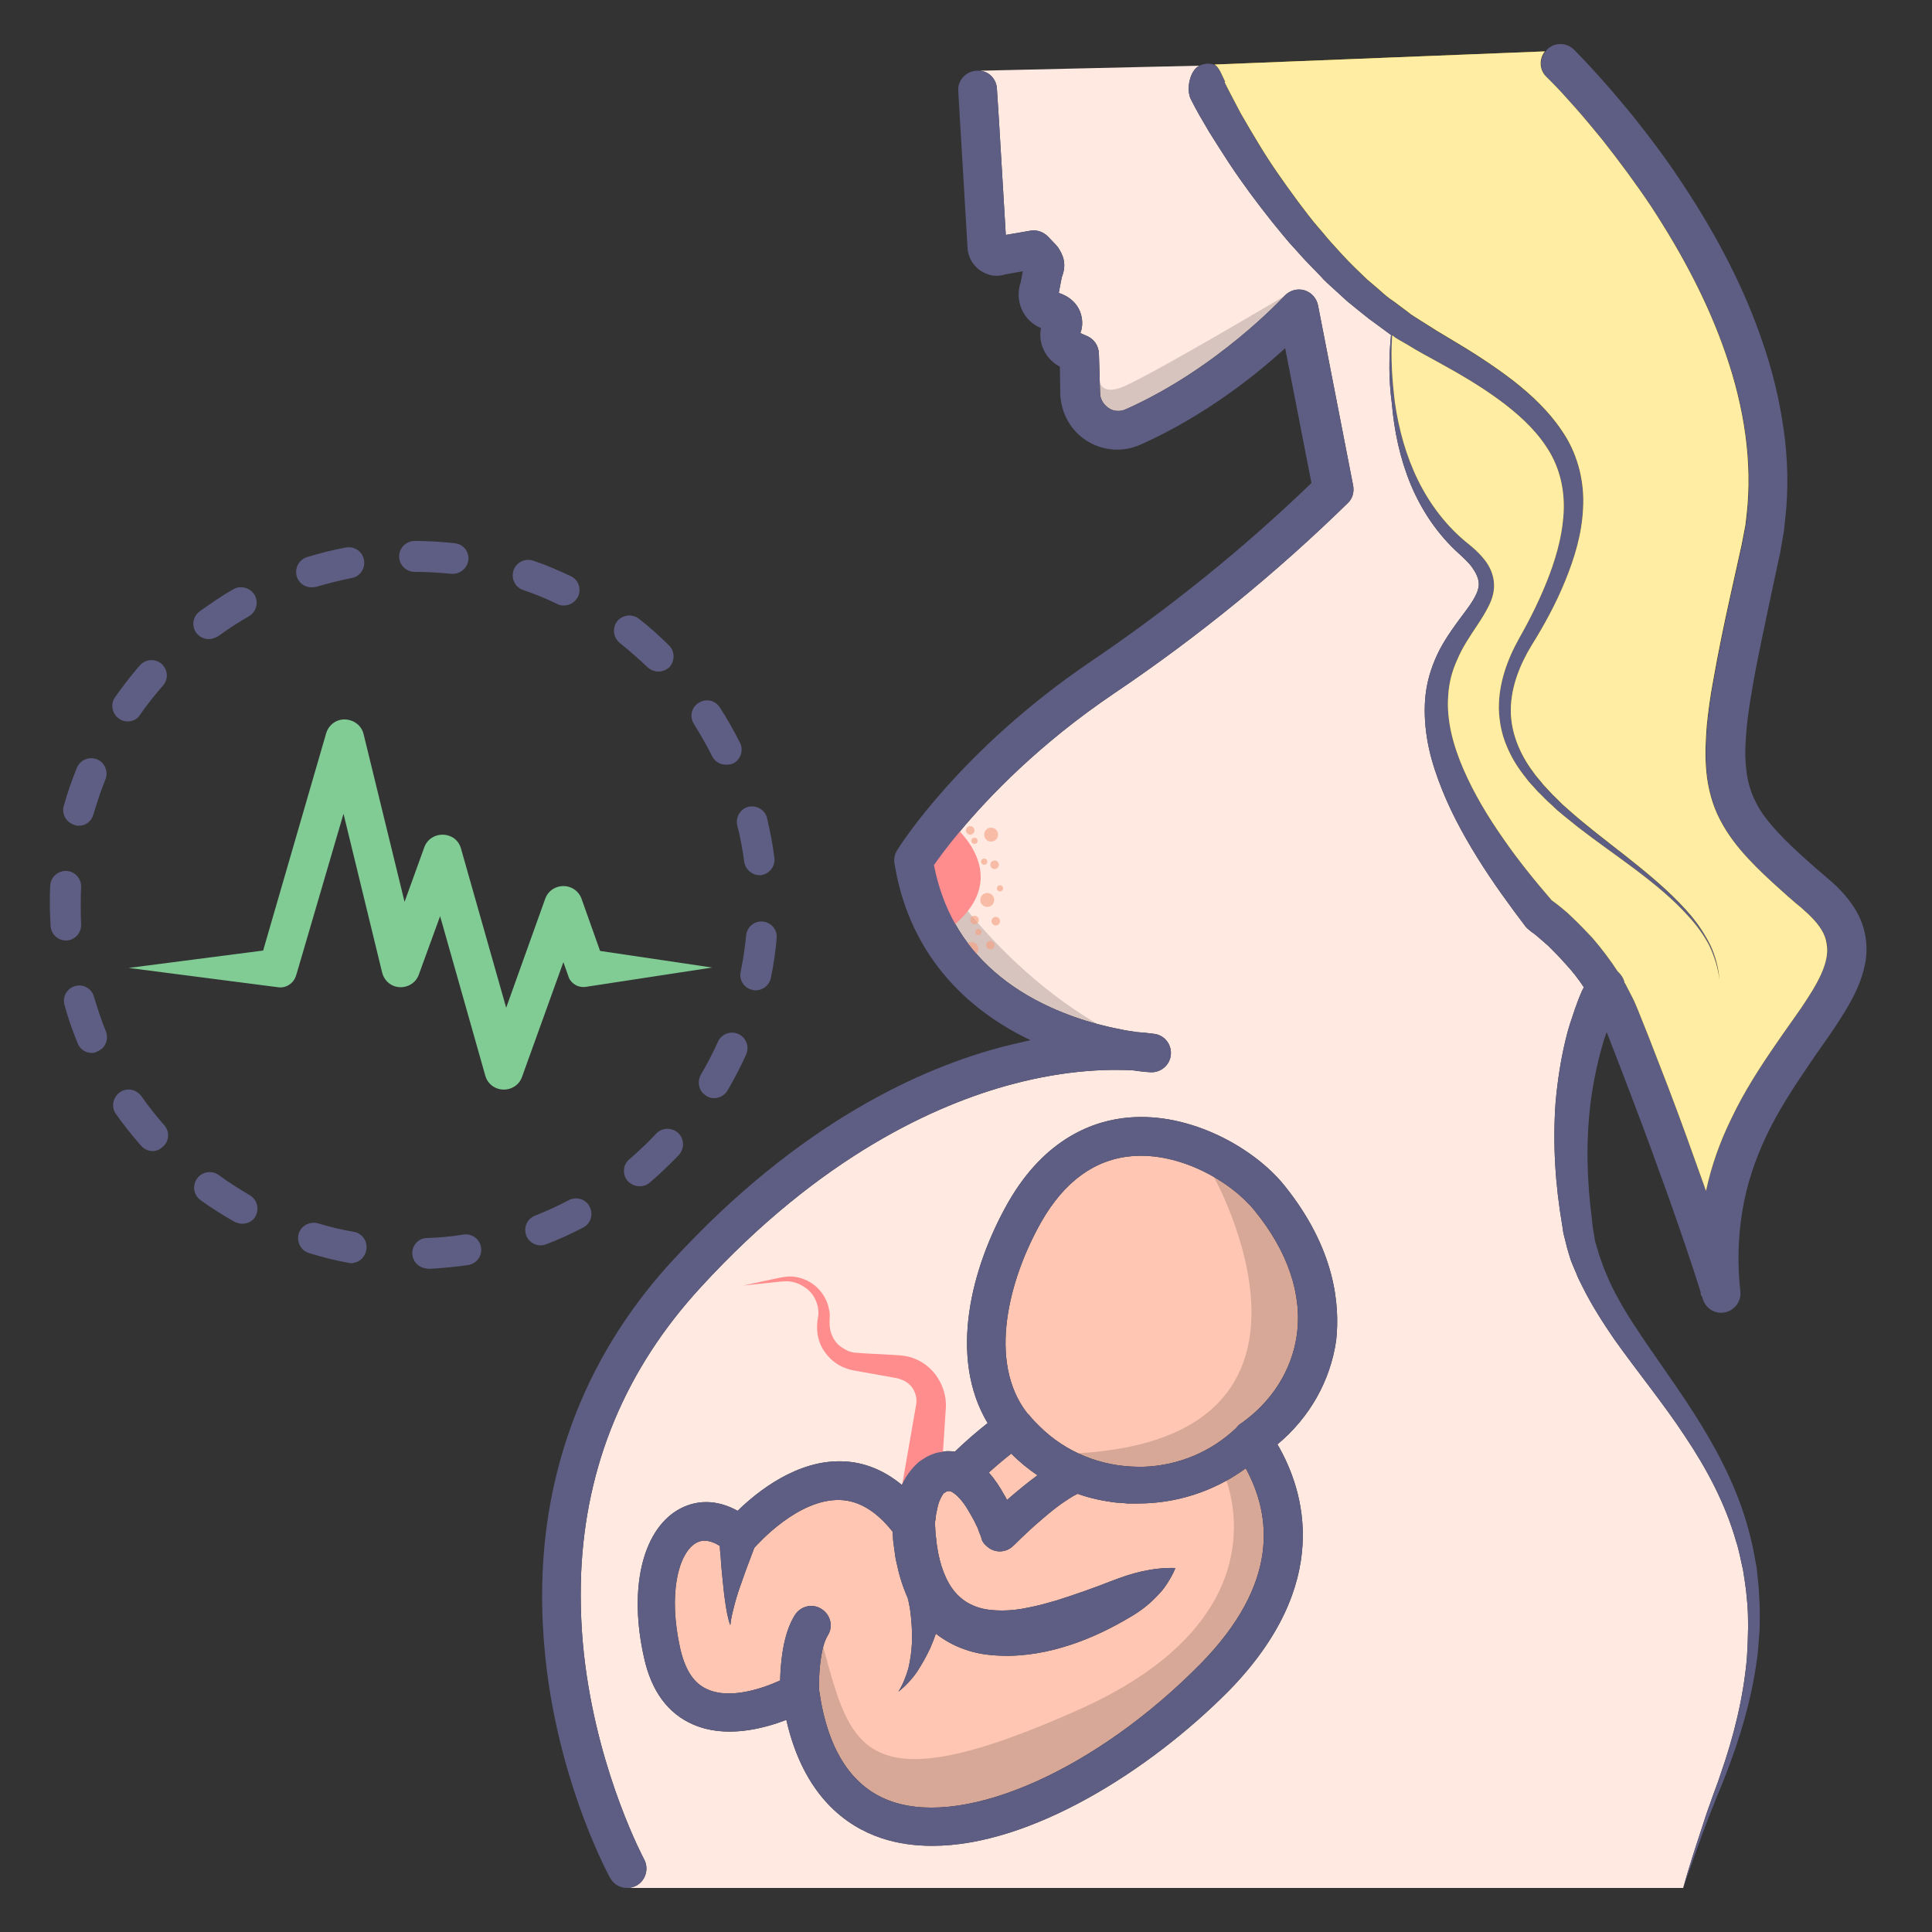 <svg id="Layer_1" enable-background="new 0 0 500 500" viewBox="0 0 500 500" xmlns="http://www.w3.org/2000/svg"><rect x="0" y="0" width="500" height="500" fill="#333333" stroke="none"/><g><g fill="#ffc7b3"><path d="m310.7 430.6c-26.8 27.2-60.3 42.2-79.7 35.7-10.4-3.5-16.8-13.2-19-28.8-.2-3.9.3-11.1 2.2-14.2 1.5-2.3.8-5.4-1.6-6.9-2.3-1.5-5.4-.8-6.9 1.6-3.1 4.9-3.7 12.5-3.8 16.9-4.8 2.2-13.1 4.9-18.8 2.3-3.5-1.5-5.7-4.9-7-10.3-3.3-14.5-.5-24.8 3.9-27.5 2.1-1.3 4.4-.5 6.3.7 0 .9.1 1.7.2 2.6.1 2 .3 4 .5 6s.4 4 .7 6 .6 4 1.3 5.9c.2-2 .7-3.8 1.2-5.7s1.1-3.7 1.8-5.6c.6-1.8 1.3-3.7 2-5.5.4-1.1.8-2.1 1.2-3.2 1-1.1 11.4-12.8 22.3-12.4 4.9.2 9.4 3 13.5 8.2v.2l.1 1.1c0 .8.1 1.5.2 2.2s.2 1.5.3 2.2.2 1.5.4 2.2c.6 3 1.5 6 2.8 9 0 .1.1.1.1.2.1.3.1.6.2.8.1.5.2 1 .3 1.5.2 1 .3 2.1.4 3.1.2 2.1.3 4.3.2 6.4s-.4 4.3-.9 6.4c-.6 2.1-1.4 4.2-2.6 6.1 1.8-1.4 3.4-3.1 4.8-5.1 1.3-2 2.5-4.1 3.5-6.3.5-1.2 1-2.4 1.4-3.6 2.2 1.7 4.7 3.1 7.3 4 3.2 1.2 6.5 1.6 9.7 1.7 6.3.2 12.3-1 17.8-2.8s10.6-4.3 15.5-7.2c2.4-1.4 4.7-3.1 6.7-5.2 1-1 2-2.1 2.8-3.4.8-1.2 1.6-2.6 2.2-4.1-3.3-.1-6.1.3-8.8.9s-5.2 1.5-7.6 2.4c-4.8 1.9-9.7 3.6-14.4 5.1l-3.6 1c-1.2.3-2.4.6-3.5.8-2.3.5-4.7.8-6.9.8s-4.4-.2-6.2-.8c-1.9-.6-3.5-1.5-4.9-2.8-2.8-2.5-4.6-6.7-5.5-11.3-.1-.6-.2-1.2-.3-1.8s-.2-1.2-.2-1.8c-.1-.6-.2-1.2-.2-1.8l-.1-1.7v-.7c0-.3 0-.5.1-.8 0-.5.1-1.1.2-1.6.2-1 .4-2 .7-2.9.3-.8.7-1.6 1-2l.1-.2.1-.1c.1-.1.2-.2.3-.2s.2-.1.3-.2.2-.1.3-.1c.1-.1.2-.1.3-.1h.2.2c.2 0 .8.3 1.4.8 1.3 1 2.7 2.9 3.8 4.9.6 1 1.2 2.1 1.7 3.2.3.5.5 1.1.7 1.7.2.5.5 1.2.6 1.6v.1c.2.7.6 1.3 1.2 1.8 2 2 5.1 2 7.1 0 1.4-1.4 2.9-2.8 4.4-4.2s3.1-2.7 4.6-4c1.6-1.3 3.1-2.5 4.7-3.5 1-.7 2-1.3 2.9-1.7 3.3 1.2 6.8 1.9 10.2 2.3h.4c.4 0 .9.1 1.3.1.3 0 .7.1 1 .1h2.4.2.2c9.8 0 19.6-3.1 27.8-9.1 6.8 12.5 8.6 29.9-11.7 50.6z"/><path d="m335.6 345.6c-1.3 9-6.4 17.1-14.3 22.7-.7.4-1.1.9-1.3 1.2-6.7 6.4-15.3 9.8-24 10.1-.1 0-.1 0-.2 0h-1.4c-9.3-.1-18.5-3.6-25.5-10.6-.9-.9-1.7-1.7-2.5-2.7-.1-.2-.3-.3-.5-.5-10.5-13.4-4.7-35 3.6-49.6 6-10.5 13.9-16.2 23.5-17 12.3-1 25.4 6.4 31.6 14 8.7 10.6 12.5 21.9 11 32.4z"/><path d="m268.5 381.8c-1.2.9-2.4 1.8-3.5 2.7-1.5 1.2-2.9 2.4-4.4 3.7-.2-.4-.4-.9-.7-1.3-1.1-2-2.3-3.9-4-5.8 2-1.8 3.9-3.4 5.8-4.9 2.1 2.1 4.4 4 6.8 5.6z"/></g><path d="m452.1 413.9c-.2-2.6-.6-5.1-1-7.6-.6-2.5-1-5-1.8-7.4-2.8-9.8-7.6-18.8-13.3-27.3-5.6-8.5-12.2-16.5-18.3-25.1-3-4.4-5.9-8.9-8.3-13.8l-.9-1.8c-.3-.6-.5-1.3-.8-1.9l-.8-1.9c-.3-.7-.5-1.3-.7-2l-.6-2-1-4-.3-2c-1.8-10.5-2.5-21.2-1.7-32 .5-5.4 1.3-10.8 2.6-16.1l.5-2 .6-2c.4-1.3.9-2.6 1.3-3.9.5-1.3.9-2.6 1.5-3.9.2-.6.5-1.1.8-1.7-1.4-2.1-3-4.2-4.8-6.1-1.4-1.6-2.9-3.1-4.4-4.6-.8-.7-1.6-1.4-2.4-2.1-.4-.3-.8-.7-1.2-1s-.9-.6-1.1-.8l-.1-.1c-.4-.3-.7-.6-1-.9-4.4-5.8-8.7-11.7-12.6-18s-7.4-12.8-10-19.9c-1.3-3.5-2.4-7.2-3-11s-.8-7.8-.3-11.7 1.8-7.7 3.6-11.2c1.8-3.4 4.1-6.5 6.2-9.3s4.1-5.6 3.9-8c-.1-1.2-.7-2.5-1.6-3.8s-2.1-2.4-3.4-3.6c-5.6-5-9.8-11.3-12.6-18-2.8-6.8-4.3-13.9-4.9-21.1-.8-6-.8-11.8-.2-17.6l-3.8-2.8c-1.3-.9-2.6-1.9-3.8-2.9l-3.7-3-3.5-3.2c-1.2-1.1-2.4-2.1-3.4-3.3l-3.3-3.4c-1.1-1.1-2.1-2.3-3.2-3.5-2.2-2.3-4.1-4.8-6.1-7.2-3.9-4.9-7.7-10-11.2-15.3-1.7-2.6-3.4-5.3-5.1-8-1.6-2.7-3.2-5.4-4.7-8.4-1.3-2.5-.3-7.5 2.2-8.7l-56.8 1.3c2.4.2 4.3 2.2 4.4 4.7l.5 7.7 1.8 30.1 6.4-1.1c1.6-.3 3.3.3 4.5 1.5l2.1 2.2c.2.2.3.4.5.6 1.2 1.8 2.4 4.2 1 7.7l-.7 3.6c0 .2-.1.4-.1.5l.8.3c.1 0 .1 0 .2.1 2 .8 3.7 2.4 4.5 4.4.7 1.8.8 3.8.1 5.6l1.8.8c1.8.8 2.9 2.5 3 4.5l.1 3.3.1 3.4.1 3.5c0 1.6.9 3 2.2 3.9s3 1 4.5.3c23.8-10.6 40.8-29.1 41-29.3 1.3-1.4 3.2-2 5.1-1.5 1.8.5 3.2 2 3.6 3.9l9.1 46.7c.3 1.7-.2 3.4-1.4 4.5-18.3 17.9-38.6 34.5-60.4 49.2-19.4 13.1-32.5 26.8-40 35.8-3.3 3.9-5.5 7-6.7 8.7 1.1 5.5 2.9 10.6 5.5 15.2 5.2 9.2 13.5 16.5 24.7 21.6 4.2 1.9 8.3 3.3 12 4.3 2 .5 4 1 5.7 1.3 1.7.4 3.3.6 4.6.8 2.9.2 4.6.5 4.8.5 2.6.5 4.3 2.9 4 5.5s-2.6 4.5-5.2 4.4c-.2 0-1.9-.1-4.6-.5-5.6-.3-16.7-.3-31.3 3.6-19.5 5.2-49.4 18.5-80.6 52.6-19.4 21.1-29.7 45.9-30.9 73.9-.3 7.8 0 15.8 1.1 24.1 3.8 28.7 15.1 49.8 15.2 50 1.3 2.4.4 5.5-2 6.8-.8.4-1.6.6-2.4.6h273.3c1.4-5 3-10 4.6-14.8.8-2.5 1.6-5 2.5-7.4.8-2.4 1.8-4.8 2.6-7.3 3.4-9.7 5.9-19.8 6.8-30 .1-1.2.1-2.5.2-3.8 0-1.2.1-2.5.1-3.8 0-2.5 0-5.1-.3-7.6zm-106.3-67c-1.5 10.4-6.8 19.9-15.2 26.9 7 12 14.5 36-12.5 63.7-20.7 20.9-51.5 40.2-76.8 40.2-4.6 0-9-.6-13.2-2-9-3-20.1-10.8-24.6-30.6-6.2 2.4-15.9 4.8-24.1 1.2-6.5-2.8-10.8-8.6-12.7-17.2-4-17.6-.6-32.6 8.5-38.2 4.8-2.9 10.3-2.9 15.7.1 5-4.9 15.4-13.3 27.3-12.8 5.5.2 10.6 2.3 15.2 6.1.6-1.4 1.4-2.7 2.5-4l.5-.6.6-.6c.4-.4.8-.8 1.3-1.1.4-.3.9-.6 1.4-.9s1-.5 1.5-.7 1-.4 1.6-.5c.5-.1 1.2-.2 1.8-.3s1.3 0 1.9 0c.2 0 .4.1.6.1 2.8-2.7 5.7-5.2 8.5-7.4-10.2-17-4.3-40.2 5.3-57.1 9.6-16.8 22.4-21.3 31.4-22 15.8-1.3 32.2 7.8 40.1 17.6 13.2 16.4 14.4 30.9 13.4 40.1z" fill="#ffe9e1"/><path d="m284.3 95s-1.7 8.7 6.8 4.9 41-23.1 41-23.1l3.8 7.4-37.8 25.5h-14l-5-9.8z" opacity=".16"/><path d="m316.3 380.4s18.8 37.1-37.2 62.1-58.9 9.8-66-16.1c0 0-13.9 30.8 15 44.4s81.6-30.9 94.1-45.2 16.1-42.6.4-49.5z" opacity=".16"/><path d="m314.1 304.5s37.7 67.3-35 71.6c0 0 22.8 24.6 52.8-8.7 0 .1 29.1-45.5-17.8-62.9z" opacity=".16"/><path d="m241.8 223.9s21.3 35.5 58.4 48.7c0 0-57.8.5-58.4-48.7z" opacity=".16"/><path d="m233.2 385.9 3.9-22.4c.4-2.3-.7-4.9-3-6.1-.6-.3-1.2-.5-1.8-.7l-2.8-.5-5.6-1-2.8-.5c-1.2-.2-2.3-.6-3.4-1.1-1-.5-2-1.2-2.8-2s-1.5-1.7-2.1-2.7c-1.1-2-1.5-4.3-1.3-6.6l.2-1.4c.1-.4.1-.8.1-1.2 0-.8-.1-1.6-.4-2.4-.5-1.6-1.5-3-2.9-4s-3.1-1.7-4.9-1.7c-.9 0-1.9.1-2.8.2l-2.8.3-5.7.6 5.6-1.2 2.8-.6c.9-.2 1.8-.4 2.9-.5 2-.2 4.1.3 6 1.4 1.8 1.1 3.3 2.7 4.2 4.7.5 1 .7 2.1.9 3.1 0 .5.1 1.1 0 1.6v.8.6c0 1.6.5 3.1 1.4 4.4.4.6 1 1.2 1.6 1.6s1.3.8 1.9 1.1c.7.2 1.4.4 2.1.4l2.9.2 5.7.3 2.9.2c1.3.1 2.5.4 3.7.9 2.4 1 4.4 2.7 5.8 4.9s2.2 4.9 2.1 7.5l-1.5 23c-.2 2.8-2.6 4.9-5.3 4.7s-4.9-2.6-4.7-5.3c-.1-.2-.1-.4-.1-.6z" fill="#ff8d8d"/><path d="m236.5 222.8 8.6-10.6s20.6 14.8-1.6 29.8z" fill="#ff8d8d"/><path d="m445 253.6c-.4-3.1-1.3-6-2.6-8.8-1.4-2.7-3.2-5.2-5.3-7.5-4.1-4.6-8.9-8.5-13.8-12.2s-10-7.2-14.9-11c-1.2-1-2.4-1.9-3.6-2.9l-1.8-1.5-1.7-1.6c-1.2-1-2.2-2.2-3.4-3.3-1-1.2-2.2-2.3-3.1-3.6-2-2.5-3.7-5.2-4.9-8.2-1.3-3-1.9-6.3-2-9.5-.1-6.6 2.2-12.9 5.3-18.4 3-5.3 5.7-10.8 7.8-16.4s3.6-11.5 3.7-17.2c.1-5.8-1.4-11.3-4.6-16-3.1-4.7-7.6-8.7-12.4-12.2s-10.1-6.6-15.4-9.5l-4-2.2c-1.3-.7-2.8-1.6-4.1-2.4l-2.1-1.2-1-.6c-.2-.2-.6-.4-.8-.6-.1 0-.1-.1-.2-.1h-.1l-3.8-2.8c-1.3-.9-2.6-1.9-3.8-2.9l-3.7-3-3.5-3.2c-1.2-1.1-2.4-2.1-3.4-3.3l-3.3-3.4c-1.1-1.1-2.1-2.3-3.2-3.5-2.2-2.3-4.1-4.8-6.1-7.2-3.9-4.9-7.7-10-11.2-15.3-1.7-2.6-3.4-5.3-5.1-8-1.6-2.7-3.2-5.4-4.7-8.4-1.3-2.5-.3-7.5 2.2-8.7 1.3-.6 2.7-.7 3.9-.2 1.2.4 2.2 3.2 2.8 4.5-.2.1-.2.1-.1.2.6 1.2 1.3 2.6 2 3.9s1.4 2.7 2.1 4c1.5 2.6 3 5.2 4.6 7.8 3.1 5.2 6.6 10.1 10.2 15 1.8 2.4 3.6 4.8 5.6 7.1 1 1.1 1.9 2.3 2.9 3.4l3 3.3c1 1.1 2.1 2.2 3.1 3.2l3.2 3.1 3.4 2.9c1.1 1 2.2 2 3.5 2.8l3.6 2.7c.3.2.6.5.9.7l.9.6 1.9 1.2c1.3.8 2.5 1.6 3.8 2.4l4 2.4c5.4 3.2 10.7 6.6 15.8 10.5 5 3.9 9.8 8.4 13.4 14.1 1.8 2.8 3.1 6 3.9 9.2.8 3.3 1.1 6.6.9 9.9-.3 6.6-2.2 12.8-4.6 18.7s-5.4 11.4-8.7 16.7c-3.1 5.1-5.3 10.7-5.4 16.5s2.2 11.5 5.8 16.3c.8 1.2 1.9 2.3 2.8 3.5 1.1 1.1 2 2.2 3.2 3.3l1.6 1.6 1.7 1.5c1.1 1 2.3 2 3.5 3 4.7 3.9 9.7 7.6 14.5 11.5s9.5 8 13.5 12.7c2 2.4 3.7 5 5.1 7.8 1.3 2.7 2.1 5.8 2.3 8.8z" fill="#5e5e84"/><path d="m482.6 249.8c-.5 2.3-1.2 4.4-2.1 6.3-1.7 3.8-3.9 7.1-6 10.3-2.1 3.1-4.3 6.1-6.3 9.1-4.1 6-8 12-11 18.3s-5.2 12.9-6.3 19.7-1.3 13.7-.5 20.7c.3 2.7-1.7 5.2-4.4 5.5-2.4.3-4.6-1.2-5.3-3.5-.1-.3-.2-.6-.3-.9h-.2c0-.3-.1-.6-.1-1-2.5-8-5.3-16-8.1-24-3.1-8.6-6.2-17.2-9.5-25.8-1.6-4.3-3.3-8.6-4.9-12.8-.6-1.5-1.2-3.1-1.8-4.6-.2-.6-.5-1.2-.7-1.7-.4-1-.8-1.9-1.3-2.9-.5-.9-.9-1.9-1.4-2.8-.8-1.4-1.6-2.8-2.5-4.2-1.4-2.1-3-4.2-4.8-6.1-1.4-1.6-2.9-3.1-4.4-4.6-.8-.7-1.6-1.4-2.4-2.1-.4-.3-.8-.7-1.2-1s-.9-.6-1.1-.8l-.1-.1c-.4-.3-.7-.6-1-.9-4.4-5.8-8.7-11.7-12.6-18s-7.4-12.8-10-19.9c-1.3-3.5-2.4-7.2-3-11s-.8-7.8-.3-11.7 1.8-7.7 3.6-11.2c1.8-3.4 4.1-6.5 6.2-9.3s4.1-5.6 3.9-8c-.1-1.2-.7-2.5-1.6-3.8s-2.1-2.4-3.4-3.6c-5.6-5-9.8-11.3-12.6-18-2.8-6.8-4.3-13.9-4.9-21.1-.8-6-.8-11.8-.2-17.6.2-1.3.3-2.6.6-4-.1 1.4-.3 2.7-.3 4.1-.3 5.8 0 11.6.7 17.3 1 7 2.9 13.9 6 20.2s7.4 11.9 12.7 16.2c1.4 1.1 2.9 2.4 4.2 4 1.3 1.5 2.4 3.5 2.7 5.9s-.4 4.6-1.3 6.4-1.9 3.4-2.9 4.9c-2 3-3.9 5.8-5.2 8.9-1.4 3-2.2 6.1-2.4 9.4-.5 6.4 1.3 13 4 19.2s6.3 12.2 10.3 17.9c3.9 5.5 8.1 10.8 12.5 15.9.4.3.7.5 1.1.8.5.4 1 .8 1.5 1.2 1 .8 1.9 1.6 2.8 2.5 1.8 1.7 3.5 3.5 5.2 5.3 2.4 2.7 4.6 5.7 6.6 8.8.6.9 1.1 1.8 1.6 2.7.1.2.2.4.4.6.6 1.1 1.1 2.2 1.7 3.3s1 2.3 1.5 3.4c.9 2.2 1.7 4.3 2.6 6.5 1.7 4.3 3.3 8.6 5 12.9 3.3 8.6 6.4 17.3 9.5 26 .1.4.3.8.4 1.2 1.4-6.5 3.6-12.7 6.5-18.6 3.3-7 7.5-13.5 11.8-19.7 2.1-3.1 4.3-6.1 6.3-9 2-3 3.9-5.9 5.2-8.8s1.9-5.6 1.5-7.9c-.3-2.3-1.8-4.6-4-6.8-.5-.5-1.1-1.1-1.7-1.6l-1-.9-1.1-.9c-1.4-1.2-2.8-2.4-4.2-3.7-2.8-2.5-5.6-5.1-8.3-8s-5.3-6.2-7.3-10.1c-2-3.8-3.1-8.2-3.5-12.3-.4-4.2-.2-8.2.1-12 .4-3.9.9-7.6 1.6-11.3 1.3-7.4 2.8-14.7 4.4-21.9l2.4-10.8.6-2.7.5-2.6.5-2.6c.1-.9.2-1.7.3-2.6 1.6-13.8-.7-28-5.3-41.4-4.6-13.5-11.4-26.2-19.3-38.3-4-6-8.3-11.8-12.8-17.5-2.3-2.8-4.6-5.6-7-8.3-1.2-1.3-2.4-2.7-3.6-4s-2.5-2.6-3.7-3.8l-.1-.1c-1.8-1.8-2-4.6-.4-6.6.1-.2.3-.3.4-.5 1.9-2 5.1-2 7.1 0 1.4 1.4 2.7 2.8 4 4.2s2.6 2.8 3.8 4.2c2.5 2.8 4.9 5.7 7.3 8.6 4.7 5.9 9.2 11.9 13.3 18.2 8.3 12.6 15.5 26.1 20.4 40.6 2.5 7.2 4.3 14.7 5.4 22.4s1.3 15.5.4 23.3c-.1 1-.2 1.9-.3 2.9l-.5 2.9-.5 2.9-.6 2.7-2.3 10.8c-1.5 7.2-3.1 14.4-4.3 21.5-.6 3.6-1.2 7.1-1.5 10.6s-.5 6.9-.1 10.1c.3 3.2 1.1 6.1 2.5 8.8 1.3 2.7 3.4 5.3 5.7 7.8s4.9 4.9 7.6 7.3c1.3 1.2 2.7 2.4 4.1 3.6l2.1 1.8c.8.7 1.6 1.4 2.3 2.2 1.5 1.5 2.9 3.3 4.1 5.3s2.1 4.4 2.5 6.9.3 5-.2 7.3z" fill="#5e5e84"/><path d="m155.3 246.1-4.8-13.5c-.5-1.4-1.6-2.5-3-3-2.6-.9-5.5.4-6.4 3l-10.1 28.2-11.7-41.2c-.4-1.5-1.5-2.8-3.1-3.3-2.6-.9-5.5.4-6.4 3l-5.1 14.1-10.6-43.4c-.4-1.7-1.7-3.1-3.5-3.6-2.7-.8-5.4.7-6.2 3.4l-16.3 56.2-34.8 4.5 38.7 5c2 .3 4-1 4.6-3l.2-.6 12.1-41.3 10 41.1c.4 1.6 1.5 2.9 3.1 3.5 2.6.9 5.5-.4 6.4-3l5.5-15.1 11.7 41.3c.4 1.5 1.6 2.8 3.1 3.3 2.6.9 5.5-.4 6.4-3l10.7-29.7 1.1 3.1.2.6c.6 1.8 2.5 3 4.5 2.7l32.7-5z" fill="#81cc94"/><g><path d="m110.7 328.3c-2.1 0-3.9-1.7-4-3.8-.1-2.2 1.6-4.1 3.8-4.1 3.2-.1 6.4-.4 9.5-.9 2.2-.3 4.2 1.2 4.5 3.4s-1.2 4.2-3.4 4.5c-3.4.5-6.9.8-10.4 1 .1-.1 0-.1 0-.1zm-19.9-1.4c-.2 0-.5 0-.7-.1-3.4-.6-6.8-1.5-10.1-2.5-2.1-.6-3.3-2.9-2.7-5s2.9-3.3 5-2.7c3 .9 6.2 1.7 9.3 2.2 2.2.4 3.6 2.5 3.2 4.7-.4 2.1-2.1 3.4-4 3.4zm49.1-4.6c-1.6 0-3.1-1-3.7-2.5-.8-2.1.2-4.4 2.3-5.2 3-1.2 5.9-2.5 8.7-4 2-1 4.4-.3 5.4 1.7s.3 4.4-1.7 5.4c-3.1 1.6-6.3 3.1-9.5 4.3-.5.2-1 .3-1.5.3zm-77.2-5.6c-.7 0-1.3-.2-2-.5-3-1.7-6-3.6-8.8-5.6-1.8-1.3-2.2-3.8-.9-5.6s3.8-2.2 5.6-.9c2.6 1.9 5.3 3.6 8 5.2 1.9 1.1 2.6 3.5 1.5 5.5-.6 1.2-2 1.9-3.4 1.9zm102.8-9.7c-1.1 0-2.3-.5-3.1-1.4-1.4-1.7-1.2-4.2.5-5.6 2.4-2.1 4.8-4.3 6.9-6.6 1.5-1.6 4-1.7 5.7-.2 1.6 1.5 1.7 4 .2 5.7-2.4 2.5-4.9 4.9-7.6 7.2-.7.6-1.6.9-2.6.9zm-126-9.1c-1.1 0-2.2-.5-3-1.4-2.3-2.6-4.5-5.4-6.5-8.2-1.3-1.8-.8-4.3 1-5.6s4.3-.8 5.6 1c1.8 2.6 3.8 5.1 5.9 7.5 1.5 1.7 1.3 4.2-.4 5.6-.7.7-1.6 1.1-2.6 1.1zm145.3-13.7c-.7 0-1.4-.2-2-.6-1.9-1.1-2.5-3.6-1.4-5.5 1.6-2.7 3.1-5.6 4.4-8.5.9-2 3.3-2.9 5.3-2s2.9 3.3 2 5.3c-1.4 3.2-3.1 6.3-4.8 9.3-.8 1.3-2.1 2-3.5 2zm-161-11.7c-1.6 0-3.1-.9-3.7-2.5-1.3-3.2-2.5-6.5-3.4-9.9-.6-2.1.6-4.3 2.7-4.9s4.3.6 4.9 2.7c.9 3 1.9 6.1 3.1 9 .8 2-.1 4.4-2.2 5.2-.4.3-.9.4-1.4.4zm171.8-16.2c-.3 0-.5 0-.8-.1-2.2-.4-3.6-2.6-3.1-4.7.6-3.1 1.1-6.3 1.4-9.4.2-2.2 2.1-3.8 4.3-3.6s3.8 2.1 3.6 4.3c-.3 3.5-.8 6.9-1.5 10.3-.4 1.9-2.1 3.2-3.9 3.2zm-178.5-12.9c-2.1 0-3.9-1.6-4-3.8-.1-1.8-.2-3.6-.2-5.4 0-1.7 0-3.3.1-5 .1-2.2 2-3.9 4.2-3.8s3.9 2 3.8 4.2c-.1 1.5-.1 3-.1 4.6 0 1.7 0 3.3.1 5 .1 2.2-1.6 4.1-3.8 4.2.1 0 0 0-.1 0zm179.5-16.9c-2 0-3.7-1.5-4-3.5-.4-3.1-1-6.3-1.8-9.4-.5-2.1.8-4.3 2.9-4.8s4.3.8 4.8 2.9c.8 3.4 1.5 6.8 1.9 10.3.3 2.2-1.3 4.2-3.5 4.5.1 0-.1 0-.3 0zm-176.2-12.8c-.4 0-.7 0-1.1-.2-2.1-.6-3.4-2.8-2.8-4.9.9-3.3 2.1-6.7 3.4-9.9.8-2 3.2-3 5.2-2.2s3 3.2 2.2 5.2c-1.2 2.9-2.2 6-3.1 9-.5 1.9-2.1 3-3.8 3zm167.5-15.8c-1.5 0-2.9-.8-3.6-2.2-1.4-2.8-3-5.6-4.7-8.3-1.2-1.9-.7-4.3 1.2-5.5s4.3-.7 5.5 1.2c1.9 2.9 3.6 6 5.2 9.1 1 2 .2 4.4-1.8 5.4-.5.2-1.2.3-1.8.3zm-154.8-11.2c-.8 0-1.6-.2-2.3-.7-1.8-1.3-2.3-3.8-1-5.6 2-2.8 4.1-5.6 6.4-8.2 1.5-1.7 4-1.8 5.6-.4 1.7 1.5 1.8 4 .4 5.6-2.1 2.4-4.1 4.9-5.9 7.5-.7 1.2-1.9 1.8-3.2 1.8zm137.3-12.9c-1 0-2-.4-2.8-1.1-2.3-2.2-4.7-4.3-7.2-6.3-1.7-1.4-2-3.9-.7-5.6 1.4-1.7 3.9-2 5.6-.7 2.7 2.1 5.4 4.5 7.8 6.9 1.6 1.5 1.6 4.1.1 5.7-.8.7-1.8 1.1-2.8 1.1zm-116.4-8.4c-1.2 0-2.4-.6-3.2-1.6-1.3-1.8-.9-4.3.9-5.6 2.8-2 5.7-4 8.7-5.7 1.9-1.1 4.4-.4 5.5 1.5s.4 4.4-1.5 5.5c-2.8 1.6-5.4 3.3-8 5.2-.8.4-1.6.7-2.4.7zm91.9-8.7c-.6 0-1.2-.1-1.7-.4-2.9-1.4-5.8-2.6-8.8-3.6-2.1-.7-3.2-3-2.5-5.1s3-3.2 5.1-2.5c3.3 1.1 6.5 2.5 9.7 4 2 .9 2.8 3.3 1.9 5.3-.8 1.5-2.2 2.3-3.7 2.3zm-65.3-4.7c-1.7 0-3.3-1.1-3.8-2.8-.6-2.1.5-4.3 2.6-5 3.3-1 6.7-1.9 10.1-2.5 2.2-.4 4.3 1 4.7 3.2s-1 4.3-3.2 4.7c-3.1.6-6.2 1.4-9.3 2.3-.3 0-.7.1-1.1.1zm36.6-3.5c-.1 0-.3 0-.4 0-3.1-.3-6.4-.5-9.5-.5-2.2 0-4-1.8-4-4s1.8-4 4-4c3.5 0 7 .2 10.4.6 2.2.2 3.8 2.2 3.5 4.4-.3 2-2 3.5-4 3.5z" fill="#5e5e84"/></g><path d="m332.4 306.8c13.2 16.4 14.4 30.9 13.4 40.1-1.5 10.4-6.8 19.9-15.2 26.9 7 12 14.5 36-12.5 63.7-20.7 20.9-51.5 40.2-76.8 40.2-4.6 0-9-.6-13.2-2-9-3-20.1-10.8-24.6-30.6-6.2 2.4-15.9 4.8-24.1 1.2-6.5-2.8-10.8-8.6-12.7-17.2-4-17.6-.6-32.6 8.5-38.2 4.8-2.9 10.3-2.9 15.7.1 5-4.9 15.4-13.3 27.3-12.8 5.5.2 10.6 2.3 15.2 6.1.6-1.4 1.4-2.7 2.5-4l.5-.6c.2-.2.4-.4.6-.6.4-.4.8-.8 1.3-1.1.4-.3.9-.6 1.4-.9s1-.5 1.5-.7 1-.4 1.6-.5c.5-.1 1.2-.2 1.8-.3s1.3 0 1.9 0c.2 0 .4.1.6.1 2.8-2.7 5.7-5.2 8.5-7.4-10.2-17-4.3-40.2 5.3-57.1 9.6-16.8 22.4-21.3 31.4-22 15.8-1.3 32.2 7.8 40.1 17.6z" fill="none"/><path d="m471.3 252.1c-1.3 2.9-3.2 5.8-5.2 8.8-2 2.9-4.2 5.9-6.3 9-4.3 6.2-8.5 12.7-11.8 19.7-2.9 5.9-5.1 12.1-6.5 18.6-.1-.4-.3-.8-.4-1.2-3.1-8.7-6.2-17.4-9.5-26-1.7-4.3-3.3-8.6-5-12.9-.9-2.2-1.7-4.3-2.6-6.5-.5-1.1-.9-2.3-1.5-3.4s-1.1-2.2-1.7-3.3c-.1-.2-.2-.4-.4-.6-.2-1-.8-2-1.6-2.7-2-3.1-4.2-6-6.6-8.8-1.7-1.8-3.4-3.6-5.2-5.3-.9-.9-1.8-1.7-2.8-2.5-.5-.4-1-.8-1.5-1.2-.4-.3-.7-.5-1.1-.8-4.4-5.1-8.7-10.4-12.5-15.9-4-5.7-7.6-11.7-10.3-17.9s-4.5-12.8-4-19.2c.2-3.3 1-6.4 2.4-9.4 1.3-3.1 3.2-5.9 5.2-8.9 1-1.5 2-3.1 2.9-4.9s1.6-4 1.3-6.4-1.4-4.4-2.7-5.9c-1.3-1.6-2.8-2.9-4.2-4-5.3-4.3-9.6-9.9-12.7-16.2s-5-13.2-6-20.2c-.7-5.7-1.1-11.5-.7-17.3.3.2.6.4.8.6l1 .6 2.1 1.2c1.3.8 2.8 1.7 4.1 2.4l4 2.2c5.3 2.9 10.6 6 15.4 9.5s9.3 7.5 12.4 12.2c3.2 4.7 4.7 10.2 4.6 16-.1 5.7-1.6 11.6-3.7 17.2s-4.8 11.1-7.8 16.4c-3.1 5.5-5.4 11.8-5.3 18.4.1 3.2.7 6.5 2 9.5 1.2 3 2.9 5.7 4.9 8.2.9 1.3 2.1 2.4 3.1 3.6 1.2 1.1 2.2 2.3 3.4 3.3l1.7 1.6 1.8 1.5c1.2 1 2.4 1.9 3.6 2.9 4.9 3.8 10 7.3 14.9 11s9.7 7.6 13.8 12.2c2.1 2.3 3.9 4.8 5.3 7.5 1.3 2.8 2.2 5.7 2.6 8.8-.2-3-1-6.1-2.3-8.9-1.4-2.8-3.1-5.4-5.1-7.8-4-4.7-8.7-8.8-13.5-12.7s-9.8-7.6-14.5-11.5c-1.2-1-2.4-2-3.5-3l-1.7-1.5-1.6-1.6c-1.2-1.1-2.1-2.2-3.2-3.3-.9-1.2-2-2.3-2.8-3.5-3.6-4.8-5.9-10.5-5.8-16.3s2.3-11.4 5.4-16.5c3.3-5.3 6.3-10.8 8.7-16.7s4.3-12.1 4.6-18.7c.2-3.3-.1-6.6-.9-9.9-.8-3.2-2.1-6.4-3.9-9.2-3.6-5.7-8.4-10.2-13.4-14.1-5.1-3.9-10.4-7.3-15.8-10.5l-4-2.4c-1.3-.8-2.5-1.6-3.8-2.4l-1.9-1.2-.9-.6c-.3-.2-.6-.5-.9-.7l-3.6-2.7c-1.3-.8-2.4-1.8-3.5-2.8l-3.4-2.9-3.2-3.1c-1-1-2.1-2.1-3.1-3.2l-3-3.3c-1-1.1-1.9-2.3-2.9-3.4-2-2.3-3.8-4.7-5.6-7.1-3.6-4.9-7.1-9.8-10.2-15-1.6-2.6-3.1-5.2-4.6-7.8-.7-1.3-1.4-2.7-2.1-4s-1.4-2.7-2-3.9c-.1-.1-.1-.1.1-.2-.6-1.2-1.6-4-2.8-4.5l85.5-3.4c-1.6 2-1.4 4.9.4 6.6l.1.1c1.2 1.2 2.5 2.5 3.7 3.8s2.4 2.7 3.6 4c2.4 2.7 4.7 5.5 7 8.3 4.5 5.7 8.8 11.5 12.8 17.5 7.9 12.1 14.7 24.8 19.3 38.3 4.6 13.4 6.9 27.6 5.3 41.4-.1.9-.2 1.7-.3 2.6l-.5 2.6-.5 2.6-.6 2.7-2.4 10.8c-1.6 7.2-3.1 14.5-4.4 21.9-.7 3.7-1.2 7.4-1.6 11.3-.3 3.8-.5 7.8-.1 12 .4 4.1 1.5 8.5 3.5 12.3 2 3.9 4.6 7.2 7.3 10.1s5.5 5.5 8.3 8c1.4 1.3 2.8 2.5 4.2 3.7l1.1.9 1 .9c.6.5 1.2 1.1 1.7 1.6 2.2 2.2 3.7 4.5 4 6.8.5 2.4-.1 5.1-1.4 8z" fill="#ffce00"/><path d="m471.3 252.1c-1.3 2.9-3.2 5.8-5.2 8.8-2 2.9-4.2 5.9-6.3 9-4.3 6.2-8.5 12.7-11.8 19.7-2.9 5.9-5.1 12.1-6.5 18.6-.1-.4-.3-.8-.4-1.2-3.1-8.7-6.2-17.4-9.5-26-1.7-4.3-3.3-8.6-5-12.9-.9-2.2-1.7-4.3-2.6-6.5-.5-1.1-.9-2.3-1.5-3.4s-1.1-2.2-1.7-3.3c-.1-.2-.2-.4-.4-.6-.2-1-.8-2-1.6-2.7-2-3.1-4.2-6-6.6-8.8-1.7-1.8-3.4-3.6-5.2-5.3-.9-.9-1.8-1.7-2.8-2.5-.5-.4-1-.8-1.5-1.2-.4-.3-.7-.5-1.1-.8-4.4-5.1-8.7-10.4-12.5-15.9-4-5.7-7.6-11.7-10.3-17.9s-4.5-12.8-4-19.2c.2-3.3 1-6.4 2.4-9.4 1.3-3.1 3.2-5.9 5.2-8.9 1-1.5 2-3.1 2.9-4.9s1.6-4 1.3-6.4-1.4-4.4-2.7-5.9c-1.3-1.6-2.8-2.9-4.2-4-5.3-4.3-9.6-9.9-12.7-16.2s-5-13.2-6-20.2c-.7-5.7-1.1-11.5-.7-17.3.3.2.6.4.8.6l1 .6 2.1 1.2c1.3.8 2.8 1.7 4.1 2.4l4 2.2c5.3 2.9 10.6 6 15.4 9.5s9.3 7.5 12.4 12.2c3.2 4.7 4.7 10.2 4.6 16-.1 5.7-1.6 11.6-3.7 17.2s-4.8 11.1-7.8 16.4c-3.1 5.5-5.4 11.8-5.3 18.4.1 3.2.7 6.5 2 9.5 1.2 3 2.9 5.7 4.9 8.2.9 1.3 2.1 2.4 3.1 3.6 1.2 1.1 2.2 2.3 3.4 3.3l1.7 1.6 1.8 1.5c1.2 1 2.4 1.9 3.6 2.9 4.9 3.8 10 7.3 14.9 11s9.7 7.6 13.8 12.2c2.1 2.3 3.9 4.8 5.3 7.5 1.3 2.8 2.2 5.7 2.6 8.8-.2-3-1-6.1-2.3-8.9-1.4-2.8-3.1-5.4-5.1-7.8-4-4.7-8.7-8.8-13.5-12.7s-9.8-7.6-14.5-11.5c-1.2-1-2.4-2-3.5-3l-1.7-1.5-1.6-1.6c-1.2-1.1-2.1-2.2-3.2-3.3-.9-1.2-2-2.3-2.8-3.5-3.6-4.8-5.9-10.5-5.8-16.3s2.3-11.4 5.4-16.5c3.3-5.3 6.3-10.8 8.7-16.7s4.3-12.1 4.6-18.7c.2-3.3-.1-6.6-.9-9.9-.8-3.2-2.1-6.4-3.9-9.2-3.6-5.7-8.4-10.2-13.4-14.1-5.1-3.9-10.4-7.3-15.8-10.5l-4-2.4c-1.3-.8-2.5-1.6-3.8-2.4l-1.9-1.2-.9-.6c-.3-.2-.6-.5-.9-.7l-3.6-2.7c-1.3-.8-2.4-1.8-3.5-2.8l-3.4-2.9-3.2-3.1c-1-1-2.1-2.1-3.1-3.2l-3-3.3c-1-1.1-1.9-2.3-2.9-3.4-2-2.3-3.8-4.7-5.6-7.1-3.6-4.9-7.1-9.8-10.2-15-1.6-2.6-3.1-5.2-4.6-7.8-.7-1.3-1.4-2.7-2.1-4s-1.4-2.7-2-3.9c-.1-.1-.1-.1.1-.2-.6-1.2-1.6-4-2.8-4.5l85.5-3.4c-1.6 2-1.4 4.9.4 6.6l.1.1c1.2 1.2 2.5 2.5 3.7 3.8s2.4 2.7 3.6 4c2.4 2.7 4.7 5.5 7 8.3 4.5 5.7 8.8 11.5 12.8 17.5 7.9 12.1 14.7 24.8 19.3 38.3 4.6 13.4 6.9 27.6 5.3 41.4-.1.9-.2 1.7-.3 2.6l-.5 2.6-.5 2.6-.6 2.7-2.4 10.8c-1.6 7.2-3.1 14.5-4.4 21.9-.7 3.7-1.2 7.4-1.6 11.3-.3 3.8-.5 7.8-.1 12 .4 4.1 1.5 8.5 3.5 12.3 2 3.9 4.6 7.2 7.3 10.1s5.5 5.5 8.3 8c1.4 1.3 2.8 2.5 4.2 3.7l1.1.9 1 .9c.6.5 1.2 1.1 1.7 1.6 2.2 2.2 3.7 4.5 4 6.8.5 2.4-.1 5.1-1.4 8z" fill="#fff" opacity=".64"/><g fill="#f4a082" opacity=".63"><circle cx="256.5" cy="216" r="1.8"/><circle cx="256.3" cy="244.6" r="1.1"/><circle cx="252.2" cy="238.1" r="1.1"/><circle cx="253.2" cy="241.2" r=".8"/><circle cx="254.7" cy="223" r=".8"/><circle cx="258.8" cy="229.9" r=".8"/><circle cx="252.2" cy="217.6" r=".8"/><circle cx="257.4" cy="223.8" r="1.1"/><circle cx="251.1" cy="214.9" r="1.1"/><circle cx="257.7" cy="238.4" r="1.1"/><circle cx="255.5" cy="232.9" r="1.8"/><circle cx="251.4" cy="245.6" r="1.8"/></g><g fill="#5e5e84"><path d="m345.8 346.9c1-9.2-.2-23.7-13.4-40.1-7.9-9.8-24.3-18.9-40.1-17.6-9 .7-21.8 5.2-31.4 22-9.6 16.9-15.5 40.1-5.3 57.1-2.8 2.2-5.7 4.7-8.5 7.4-.2 0-.4-.1-.6-.1-.6 0-1.3-.1-1.9 0s-1.3.2-1.8.3c-.6.1-1.1.3-1.6.5s-1 .4-1.5.7-1 .6-1.4.9c-.5.3-.9.7-1.3 1.1-.2.2-.4.4-.6.6l-.5.6c-1.1 1.3-1.9 2.6-2.5 4-4.6-3.8-9.7-5.9-15.2-6.1-11.9-.5-22.3 7.9-27.3 12.8-5.4-3-10.9-3-15.7-.1-9.1 5.6-12.5 20.6-8.5 38.2 1.9 8.6 6.2 14.4 12.7 17.2 8.2 3.6 17.9 1.2 24.1-1.2 4.5 19.8 15.6 27.6 24.6 30.6 4.2 1.4 8.6 2 13.2 2 25.3 0 56.1-19.3 76.8-40.2 27-27.7 19.5-51.7 12.5-63.7 8.4-7 13.7-16.5 15.2-26.9zm-35.1 83.7c-26.8 27.2-60.3 42.2-79.7 35.7-10.4-3.5-16.8-13.2-19-28.8-.2-3.9.3-11.1 2.2-14.2 1.5-2.3.8-5.4-1.6-6.9-2.3-1.5-5.4-.8-6.9 1.6-3.1 4.9-3.7 12.5-3.8 16.9-4.8 2.2-13.1 4.9-18.8 2.3-3.5-1.5-5.7-4.9-7-10.3-3.3-14.5-.5-24.8 3.9-27.5 2.1-1.3 4.4-.5 6.3.7 0 .9.1 1.7.2 2.6.1 2 .3 4 .5 6s.4 4 .7 6 .6 4 1.3 5.9c.2-2 .7-3.8 1.2-5.7s1.1-3.7 1.8-5.6c.6-1.8 1.3-3.7 2-5.5.4-1.1.8-2.1 1.2-3.2 1-1.1 11.4-12.8 22.3-12.4 4.9.2 9.4 3 13.5 8.2v.2l.1 1.1c0 .8.1 1.5.2 2.2s.2 1.5.3 2.2.2 1.5.4 2.2c.6 3 1.5 6 2.8 9 0 .1.1.1.1.2.1.3.1.6.2.8.1.5.2 1 .3 1.5.2 1 .3 2.1.4 3.1.2 2.1.3 4.3.2 6.4s-.4 4.3-.9 6.4c-.6 2.1-1.4 4.2-2.6 6.1 1.8-1.4 3.4-3.1 4.8-5.1 1.3-2 2.5-4.1 3.5-6.3.5-1.2 1-2.4 1.4-3.6 2.2 1.7 4.7 3.1 7.3 4 3.2 1.2 6.5 1.6 9.7 1.7 6.3.2 12.3-1 17.8-2.8s10.6-4.3 15.5-7.2c2.4-1.4 4.7-3.1 6.7-5.2 1-1 2-2.1 2.8-3.4.8-1.2 1.6-2.6 2.2-4.1-3.3-.1-6.1.3-8.8.9s-5.2 1.5-7.6 2.4c-4.8 1.9-9.7 3.6-14.4 5.1l-3.6 1c-1.2.3-2.4.6-3.5.8-2.3.5-4.7.8-6.9.8s-4.4-.2-6.2-.8c-1.9-.6-3.5-1.5-4.9-2.8-2.8-2.5-4.6-6.7-5.5-11.3-.1-.6-.2-1.2-.3-1.8s-.2-1.2-.2-1.8c-.1-.6-.2-1.2-.2-1.8l-.1-1.7v-.7c0-.3 0-.5.1-.8 0-.5.1-1.1.2-1.6.2-1 .4-2 .7-2.9.3-.8.7-1.6 1-2l.1-.2.1-.1c.1-.1.2-.2.3-.2s.2-.1.3-.2.2-.1.3-.1c.1-.1.2-.1.3-.1h.2.2c.2 0 .8.3 1.4.8 1.3 1 2.7 2.9 3.8 4.9.6 1 1.2 2.1 1.7 3.2.3.5.5 1.1.7 1.7.2.5.5 1.2.6 1.6v.1c.2.7.6 1.3 1.2 1.8 2 2 5.1 2 7.1 0 1.4-1.4 2.9-2.8 4.4-4.2s3.1-2.7 4.6-4c1.6-1.3 3.1-2.5 4.7-3.5 1-.7 2-1.3 2.9-1.7 3.3 1.2 6.8 1.9 10.2 2.3h.4c.4 0 .9.1 1.3.1.3 0 .7.1 1 .1h2.4.2.2c9.8 0 19.6-3.1 27.8-9.1 6.8 12.5 8.6 29.9-11.7 50.6zm-54.8-49.5c2-1.8 3.9-3.4 5.8-4.9 2.1 2.1 4.4 4 6.8 5.6-1.2.9-2.4 1.8-3.5 2.7-1.5 1.2-2.9 2.4-4.4 3.7-.2-.4-.4-.9-.7-1.3-1.1-2-2.3-3.9-4-5.8zm65.4-12.8c-.7.4-1.1.9-1.3 1.2-6.7 6.4-15.3 9.8-24 10.1-.1 0-.1 0-.2 0h-1.4c-9.3-.1-18.5-3.6-25.5-10.6-.9-.9-1.7-1.7-2.5-2.7-.1-.2-.3-.3-.5-.5-10.5-13.4-4.7-35 3.6-49.6 6-10.5 13.9-16.2 23.5-17 12.3-1 25.4 6.4 31.6 14 8.7 10.6 12.5 21.9 11 32.4-1.3 9-6.4 17.1-14.3 22.7z"/><path d="m248.4 215.2c-3.3 3.9-5.5 7-6.7 8.7 1.1 5.5 2.9 10.6 5.5 15.2 5.2 9.2 13.5 16.5 24.7 21.6 4.2 1.9 8.3 3.3 12 4.3 2 .5 4 1 5.7 1.3 1.7.4 3.3.6 4.6.8 2.9.2 4.6.5 4.8.5 2.6.5 4.3 2.9 4 5.5s-2.6 4.5-5.2 4.4c-.2 0-1.9-.1-4.6-.5-5.6-.3-16.7-.3-31.3 3.6-19.5 5.2-49.4 18.5-80.6 52.6-19.4 21.1-29.7 45.9-30.9 73.9-.3 7.8 0 15.8 1.1 24.1 3.8 28.7 15.1 49.8 15.2 50 1.3 2.4.4 5.5-2 6.8-.8.4-1.6.6-2.4.6-1.7 0-3.3-.8-4.2-2.3-.1-.1-.1-.2-.2-.3-.5-.9-12.3-22.6-16.3-53.1-1.5-11.6-1.7-22.9-.6-33.8 2.8-27.3 13.9-52 32.9-72.7 33.1-36.1 65-50.2 86-55.6 2.3-.6 4.6-1.1 6.8-1.6-19.7-9.4-31.9-25.2-35.2-45.7-.2-1.2 0-2.4.7-3.5.6-1 16.3-25.9 50.1-48.8 20.5-13.9 39.7-29.4 57.1-46.2l-6.8-34.9c-7.5 6.9-20.9 17.6-37.5 25-4.5 2-9.7 1.6-13.8-1-4.2-2.6-6.7-7.2-6.9-12.1l-.1-7.1c-2.1-1.1-3.7-2.9-4.5-5.1-.6-1.6-.7-3.2-.4-4.9-2.2-.9-4-2.6-5-4.9s-1-4.8-.2-7.1l.5-2.7-4.5.8c-2.1.7-4.3.4-6.2-.8-2.1-1.3-3.5-3.6-3.6-6.1l-1.9-32-.5-8.5c-.2-2.8 1.9-5.1 4.7-5.3h.9c2.4.2 4.3 2.2 4.4 4.7l.5 7.7 1.8 30.1 6.4-1.1c1.6-.3 3.3.3 4.5 1.5l2.1 2.2c.2.2.3.4.5.6 1.2 1.8 2.4 4.2 1 7.7l-.7 3.6c0 .2-.1.4-.1.5l.8.3c.1 0 .1 0 .2.1 2 .8 3.7 2.4 4.5 4.4.7 1.8.8 3.8.1 5.6l1.8.8c1.8.8 2.9 2.5 3 4.5l.1 3.3.1 3.4.1 3.5c0 1.6.9 3 2.2 3.9s3 1 4.5.3c23.8-10.6 40.8-29.1 41-29.3 1.3-1.4 3.2-2 5.1-1.5 1.8.5 3.2 2 3.6 3.9l9.1 46.7c.3 1.7-.2 3.4-1.4 4.5-18.3 17.9-38.6 34.5-60.4 49.2-19.4 13.1-32.5 26.8-40 35.8z"/><path d="m455.4 421.6c-.1 1.3-.2 2.6-.3 3.9s-.2 2.6-.4 3.9c-1.4 10.4-4.4 20.5-8.2 30.2-.9 2.4-2 4.8-2.9 7.2-1 2.4-1.9 4.8-2.8 7.2-1.8 4.9-3.5 9.8-5.2 14.6v.1s0 0 0-.1c1.4-5 3-10 4.6-14.8.8-2.5 1.6-5 2.5-7.4.8-2.4 1.8-4.8 2.6-7.3 3.4-9.7 5.9-19.8 6.8-30 .1-1.2.1-2.5.2-3.8 0-1.2.1-2.5.1-3.8 0-2.5 0-5.1-.3-7.6-.2-2.6-.6-5.1-1-7.6-.6-2.5-1-5-1.8-7.4-2.8-9.8-7.6-18.8-13.3-27.3-5.6-8.5-12.2-16.5-18.3-25.1-3-4.4-5.9-8.9-8.3-13.8l-.9-1.8c-.3-.6-.5-1.3-.8-1.9l-.8-1.9c-.3-.7-.5-1.3-.7-2l-.6-2-1-4-.3-2c-1.8-10.5-2.5-21.2-1.7-32 .5-5.4 1.3-10.8 2.6-16.1l.5-2 .6-2c.4-1.3.9-2.6 1.3-3.9.5-1.3.9-2.6 1.5-3.9.2-.6.5-1.1.8-1.7 0-.1.1-.2.1-.3.2-.3.3-.7.5-1s.3-.6.6-1.1l.1-.2c1.3-2.4 4.4-3.2 6.8-1.9.3.2.6.3.8.6.8.7 1.4 1.7 1.6 2.7.3 1.2.1 2.4-.5 3.5-.1.1-.1.2-.2.3 0 .1-.2.4-.3.6s-.3.5-.4.7c-.3.5-.5 1.1-.8 1.6-.5 1.1-1 2.2-1.4 3.3-.3.9-.7 1.8-1 2.8-.1.2-.1.4-.2.6l-.6 1.7-.5 1.8c-1.3 4.7-2.3 9.6-2.9 14.5-1.2 9.9-.9 20 .4 30l.2 1.9.3 1.8.3 1.8.5 1.7c.2.5.3 1.1.5 1.7l.6 1.7c.2.6.4 1.1.6 1.7l.7 1.7c1.9 4.6 4.4 8.9 7.2 13.2 5.6 8.6 11.9 16.9 17.4 25.9s10.2 18.6 12.7 29c.7 2.6 1.1 5.2 1.6 7.8.3 2.6.6 5.3.7 7.9.2 2.6.1 5.3.1 8.1z"/></g></g></svg>